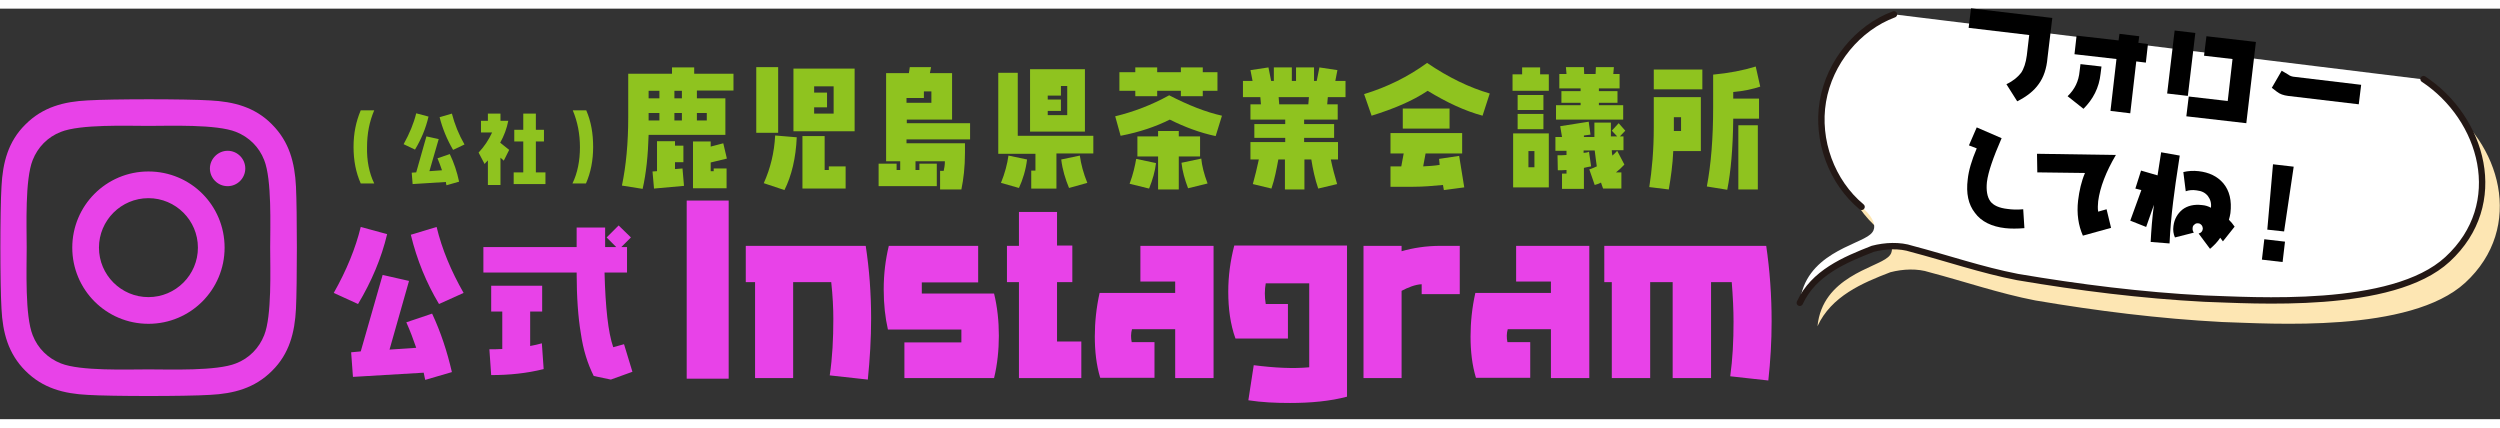 <?xml version="1.0" encoding="UTF-8"?>
<!-- Generator: Adobe Illustrator 28.2.0, SVG Export Plug-In . SVG Version: 6.00 Build 0)  -->
<svg xmlns="http://www.w3.org/2000/svg" xmlns:xlink="http://www.w3.org/1999/xlink" version="1.1" id="レイヤー_1" x="0px" y="0px" viewBox="0 0 833.7 136.9" style="enable-background:new 0 0 833.7 136.9;" xml:space="preserve" width="800">
<rect x="0" y="0" width="833.7" height="136.9" fill="#333333" stroke="none"/>
<style type="text/css">
	.st0{fill:#E842E8;}
	.st1{fill:#8FC31F;}
	.st2{fill:#FDE6B3;}
	.st3{fill:#FFFFFF;}
	.st4{fill:none;stroke:#231815;stroke-width:2.126;stroke-linecap:round;stroke-linejoin:round;stroke-miterlimit:10;}
</style>
<path class="st0" d="M119.4,98.5l-8.1-3.7c4.3-7.6,7.3-15,9-22l8.8,2.4C127.2,83.2,123.9,91,119.4,98.5z M141.3,121.4l-23.6,1.4  l-0.6-8.2l3.2-0.3l7.3-25.5l8.8,2l-6.5,22.9l8.9-0.6c-1-2.9-2-5.6-3.3-8.5l8.6-2.9c2.9,6.2,5,12.6,6.6,19.5l-8.9,2.6  C141.7,123.1,141.4,122.2,141.3,121.4z M137,75.4l8.6-2.6c1.8,7.5,4.9,14.8,9,22l-8.2,3.7C142.2,91.5,139,83.7,137,75.4z"></path>
<path class="st0" d="M198,122.5c-2-4-3.5-8.6-4.3-14.2c-0.9-5.3-1.4-12.1-1.4-20.3h-31.1v-8.5h31.1V73h9.5v6.5h3.7l-3.2-3.2l4-4  l4.1,4l-3.2,3.2h1.9V88h-7.5c0.3,11.6,1.2,20,2.9,24.9l3.6-1l2.8,9.2l-7.2,2.6L198,122.5z M163.8,122.2l-0.6-8.6  c1.2,0,2.6,0,4.3-0.1V101h-3.7v-8.6h17v8.6h-4v11.5c1.6-0.3,2.9-0.6,3.9-0.9l0.6,8.6C175.7,121.6,169.9,122.2,163.8,122.2z"></path>
<path class="st0" d="M474.1,91.9c-2.2,0.1-4.6,1.1-6.7,2.2v29.1h-12.7V79.1h12.7v1.8c3.8-1.1,8.2-1.8,13-1.8h6.4v16.1h-12.7V91.9z"></path>
<g>
	<path class="st0" d="M229,64h14v59.4h-14V64z"></path>
	<path class="st0" d="M277.9,103.5c0-3.6-0.2-7.8-0.7-12.3h-12.7v32h-12.7v-32h-3.1V79.1h40c1.2,7.8,1.8,15.9,1.8,24.2   c0,6.7-0.4,13.5-1.1,20.4l-12.7-1.4C277.6,116.3,277.9,110,277.9,103.5z"></path>
	<path class="st0" d="M333.1,109.1c0,4.7-0.5,9.6-1.6,14.1h-29.9v-11.9h19v-4.3h-24.5c-0.9-4-1.4-8.3-1.4-13.4   c0-5.2,0.6-9.9,1.7-14.5h29.8v12.2h-18.8V95h24.1C332.6,99.5,333.1,104.2,333.1,109.1z"></path>
	<path class="st0" d="M339.8,91.2h-4V79.1h4V67.8h12.7v11.2h5.1v12.2h-5.1V111h8.1v12.2h-20.8V91.2z"></path>
	<path class="st0" d="M391.8,106.9h-14.3c-0.4,1.4-0.4,2.9-0.1,4.3h7.6v11.9h-18.1c-1.3-4.3-1.8-8.9-1.8-13.8   c0-4.7,0.5-9.6,1.6-14.5h25.2v-3.8h-11.6V79.1h24.4v44.1h-12.8V106.9z"></path>
	<path class="st0" d="M430.2,131.5c-4.8,0-9.4-0.2-13.9-0.9l1.8-11.7c7,0.9,13.2,1.2,18.5,0.7v-28h-14.5c-0.4,2.2-0.4,4.5,0,6.9h7.4   V110H412c-1.7-4.7-2.4-10-2.4-15.6c0-5.3,0.7-10.3,2-15.4h37.6v50.4C443.6,130.9,437.1,131.5,430.2,131.5z"></path>
	<path class="st0" d="M517.1,106.9h-14.3c-0.4,1.4-0.4,2.9-0.1,4.3h7.6v11.9h-18.1c-1.3-4.3-1.8-8.9-1.8-13.8   c0-4.7,0.5-9.6,1.6-14.5h25.2v-3.8h-11.6V79.1H530v44.1h-12.8V106.9z"></path>
	<path class="st0" d="M578.1,104.4c0-3.8-0.2-8.3-0.6-13.2h-6.9v32h-12.8v-32h-7.5v32h-12.8v-32h-2.5V79.1H589   c1.2,8.2,1.8,16.6,1.8,25.2c0,6.8-0.4,13.3-1.1,19.7l-12.7-1.4C577.8,116.8,578.1,110.9,578.1,104.4z"></path>
</g>
<g>
	<path class="st1" d="M124.8,58.3h-4.5c-1.6-3.6-2.4-7.6-2.4-12.2c0-4.5,0.8-8.4,2.4-12.2h4.5c-1.6,3.7-2.4,7.8-2.4,12.3   C122.3,50.7,123.1,54.8,124.8,58.3z"></path>
	<path class="st1" d="M138.4,47l-3.8-1.8c2-3.6,3.4-7,4.2-10.3l4.1,1.1C142,39.9,140.5,43.5,138.4,47z M148.7,57.8l-11.1,0.7   l-0.3-3.8l1.5-0.1l3.4-12l4.1,0.9l-3.1,10.7l4.2-0.3c-0.5-1.4-0.9-2.6-1.5-4l4.1-1.4c1.4,2.9,2.4,5.9,3.1,9.2l-4.2,1.2   C148.8,58.6,148.7,58.2,148.7,57.8z M146.6,36.2l4.1-1.2c0.9,3.5,2.3,7,4.2,10.3l-3.8,1.8C149.1,43.7,147.6,40.1,146.6,36.2z"></path>
	<path class="st1" d="M166.9,49.7v9.1h-4.2v-8.2c-0.4,0.4-0.8,0.8-1.1,1.2l-2-3.8c1.9-2,3.4-4.3,4.5-6.7h-3.7v-3.9h2.3V35h4.2v2.4   h2.6c-0.5,2.6-1.4,5-2.7,7.3l3,2.4l-1.8,3.6L166.9,49.7z M171.3,54.6h3.2V44.3h-3v-3.9h3V35h4.2v5.4h2.7v3.9h-2.7v10.3h3.2v3.9   h-10.6V54.6z"></path>
	<path class="st1" d="M197.8,46.1c0,4.5-0.8,8.6-2.4,12.2h-4.5c1.7-3.5,2.5-7.6,2.5-12.1c0-4.4-0.8-8.5-2.4-12.3h4.5   C197.1,37.6,197.8,41.6,197.8,46.1z"></path>
</g>
<path class="st1" d="M232.4,27.4v2.5h9.5v12.2h-25.6c-0.2,6.8-0.8,12.8-2,18l-6.9-1.1c1.4-6.7,2.1-14.3,2.1-22.7V21.7h14.6v-2.1h7.4  v2.1h13.1v5.6H232.4z M219.9,27.4h-3.6v2.5h3.6V27.4z M219.9,34.8h-3.6v2.5h3.6V34.8z M218.1,60l-0.5-5.7l1.5-0.1v-10h6v1.5h2.8v5.5  h-2.8v2.3l2.5-0.2l0.5,5.8L218.1,60z M227.4,27.4h-2.5v2.5h2.5V27.4z M227.4,34.8h-2.5v2.5h2.5V34.8z M237,51.3v2.9h1v-0.9h4.3v6.6  h-11.2V44.3h5.9V46l4.2-1.1l1.2,5.1L237,51.3z M235.7,34.8h-3.3v2.5h3.3V34.8z"></path>
<path class="st1" d="M252.2,41.4V19.5h7.3v21.9H252.2z M261.6,60.5l-6.9-2.3c2.2-4.9,3.5-10.1,3.8-15.9l7.2,0.6  C265.4,49.8,264,55.7,261.6,60.5z M264.6,40.9V20H285v20.9H264.6z M267.6,60V42.5h7.4v11.3h1.4v-1.2h5.6V60H267.6z M278,25.9h-6.5  V28h4.3v4.9h-4.3V35h6.5V25.9z"></path>
<path class="st1" d="M302.3,43.6v1.3h19.5V48c0,4.9-0.5,8.9-1.2,12.3h-7.1v-6.2h1.2c0.2-0.9,0.4-1.9,0.4-3.2h-9.8v2.9h1.3v-2.1h5.8  v7.5h-19.4v-7.5h6v2.1h1.2v-2.9h-4.7V21.5h7.6l0.3-2h7.1l-0.4,2h7.4V37h-15.1v1.2h21.1v5.4H302.3z M310.6,27.6h-2.5v2.2h-5.8v1.6  h8.3V27.6z"></path>
<path class="st1" d="M352.3,48.3v11.7h-8.4V54h1.4v-5.6h-12.4V21.4h6.5v21h25.2v5.9H352.3z M339.8,59.8l-6-1.7  c1.3-3.2,2.1-6.2,2.5-9.1l6.2,1.3C342.1,53.7,341.1,57,339.8,59.8z M343.5,41V20.2h18.3V41H343.5z M355.9,25.8h-2.1V29h-4.4v1.3h4.4  v3.8h-4.4v1.4h6.5V25.8z M362.6,58.1l-6.1,1.7c-1.2-2.9-2.2-6.1-2.6-9.5l6.2-1.3C360.5,51.9,361.3,54.9,362.6,58.1z"></path>
<path class="st1" d="M390.1,37c-4.6,2.3-10.1,4.2-16.4,5.4l-1.8-6.5c6.2-1.5,12.2-3.8,18-7c6.4,3.3,12.2,5.6,17.6,6.8l-2.1,6.8  C400.2,41.4,395.1,39.5,390.1,37z M401.1,29.2h-7.3v-1.8h-7.9v1.8h-7.3v-1.8h-5.3v-6.2h5.3v-1.6h7.3v1.6h7.9v-1.6h7.3v1.6h4.9v6.2  h-4.9V29.2z M383.2,60l-6.5-1.6c1.2-3.2,1.8-6,2.2-8.3l6.6,1.4C385.2,54.2,384.4,57,383.2,60z M393.1,60.3h-6.9v-11h-6.9v-6.7h6.9  v-1.8h6.9v1.8h7.1v6.7h-7.1V60.3z M394,51.4l6.6-1.4c0.2,2.3,0.9,5.1,2.1,8.3l-6.5,1.6C395.1,57,394.3,54.2,394,51.4z"></path>
<path class="st1" d="M442.8,29.5l-0.2,2.4h3.5V37h-11.2v1.5h10v4.6h-10v1.4h11.3v5.8h-2.4c0.6,2.9,1.3,5.5,2.1,8.2l-6.3,1.5  c-1.1-3.2-1.8-6.5-2.3-9.7h-2.3v10h-6.5v-10h-2.2c-0.6,3.2-1.2,6.5-2.3,9.7l-6.2-1.5c0.7-2.6,1.4-5.3,2-8.2h-2.8v-5.8h11.6v-1.4  h-10.3v-4.6h10.3V37H417v-5.1h3.5l-0.2-2.4h-5.8v-5.4h3.2l-0.7-3.6l6-0.9l0.9,4.5h0.9v-4.5h6v4.5h1.4v-4.5h6v4.5h0.9l0.9-4.5l6,0.9  l-0.7,3.6h3.4v5.4H442.8z M426.4,29.5l0.2,2.4h9.7l0.2-2.4H426.4z"></path>
<path class="st1" d="M476.1,27.4c-5.1,3.4-11.3,6-18.7,8.3l-2.5-7.2c7.6-2.3,14.7-5.8,21-10.4c7.2,4.9,14.1,8.2,20.9,10.2l-2.4,7.4  C488.5,34.1,482.5,31.3,476.1,27.4z M481.2,58.8c-3.1,0.3-6.5,0.6-9.9,0.6h-7.6v-6.8h3.6l0.8-4.3h-4.4v-6.8h23.9v6.8h-12.2l-0.8,4.3  c1.9-0.1,3.8-0.2,5.5-0.5l-0.2-2l6.7-1l1.7,10.5l-6.8,0.9L481.2,58.8z M467.8,33.3h15.6V40h-15.6V33.3z"></path>
<path class="st1" d="M504.4,27.4v-5.5h3.2v-2.3h6v2.3h2.9v5.5H504.4z M504.6,59.6v-18h11.9v18H504.6z M506.1,33.8v-5h8.6v5H506.1z   M506.1,40.2v-5.1h8.6v5.1H506.1z M511.7,47.5h-2v5.4h2V47.5z M540.2,42.6h1.2v4.6h-3.9c0,0.7,0.1,1.3,0.2,1.8  c0.6-0.5,1.1-1,1.6-1.6l2.4,4.6c-0.9,1-1.8,1.8-2.8,2.6h1.8V60h-6.1c-0.2-0.6-0.5-1.3-0.7-2c-0.7,0.4-1.4,0.6-2.1,0.8l-1.8-5.2  c0.8-0.2,1.8-0.7,2.5-1c-0.2-1.6-0.5-3.5-0.7-5.3h-3.7v0.8c0.7-0.1,1.3-0.1,1.8-0.4l0.7,4.9c-0.7,0.1-1.5,0.3-2.4,0.5v7h-7.3V55h1.5  v-1.2c-1,0.1-2.1,0.1-2.9,0.1l-0.1-5c0.9,0,2,0,3-0.1v-1.4h-3.7v-4.6h2.2l-0.6-3.6l9.5-1.5l0.6,4.3l-2.2,0.3v0.5h3.5v-2.5V38h5.5  v2.1v2.5h2.1l-1.8-1.9l2.3-2.5l2.2,2.5L540.2,42.6z M518.9,37v-4.8h8.2v-0.8h-6.4v-3.9h6.4v-0.9h-7.1v-4.8h2.4l-0.2-2.3h6l0.1,2.3  h3.8l0.1-2.3h6l-0.2,2.3h2.1v4.8h-6.9v0.9h6.2v3.9h-6.2v0.8h8.1V37H518.9z"></path>
<path class="st1" d="M558,47.5c-0.2,4.5-0.8,8.8-1.5,12.8l-6.5-0.8c0.9-5.7,1.5-12.3,1.5-19.9V29.5h15.7v18H558z M551.5,26.9v-6.6  h16.2v6.6H551.5z M560.6,36.2h-2.4v4.6h2.4V36.2z M578,27.8v2.2h8.6v6.7H578c-0.1,9.8-0.8,17.7-2,23.7l-6.8-1.1  c1.4-7.4,2.1-16.1,2.1-26.3V22c5.3-0.5,10-1.4,14.2-2.7L587,26C584.6,26.8,581.5,27.5,578,27.8z M579.7,60.3V38.9h6.5v21.4H579.7z"></path>
<g>
	<g>
		<path class="st2" d="M606.1,105.9c4.6-10,14.9-14.4,24.3-18c4.2-1.1,9.1-1.3,13,0c11.8,3.1,23.4,7.1,35.3,9.4    c20.6,3.5,41.4,6.1,62.3,7.2c16.2,0.5,62.7,3.8,81.1-13.1c20.1-18.5,11.7-47.1-8-60.1L637.5,9.5c-12.1,4.5-21.5,16-23.7,29    c-2.2,13,2.9,26.9,12.9,35.2c0,0,7.1,5.7,2.9,9.2C625.5,86.5,607.7,89.5,606.1,105.9z"></path>
	</g>
	<g>
		<path class="st3" d="M600.2,98.2c4.6-10,14.9-14.4,24.3-18c4.2-1.1,9.1-1.3,13,0c11.8,3.1,23.4,7.1,35.3,9.4    c20.6,3.5,41.4,6.1,62.3,7.2c16.2,0.5,62.7,3.8,81.1-13.1c20.1-18.5,11.7-47.1-8-60.1L631.6,1.9c-12.1,4.5-21.5,16-23.7,29    c-2.2,13,2.9,26.9,12.9,35.2c0,0,7.1,5.7,2.9,9.2C619.6,78.9,601.8,81.8,600.2,98.2z"></path>
	</g>
	<g>
		<path class="st4" d="M808.2,23.5c19.7,13,28.1,41.6,8,60.1c-18.4,17-65,13.6-81.1,13.1c-20.9-1.1-41.7-3.7-62.3-7.2    c-11.9-2.3-23.5-6.3-35.3-9.4c-3.9-1.3-8.8-1.1-13,0c-9.4,3.7-19.7,8-24.3,18"></path>
		<path class="st4" d="M631.6,1.9c-12.1,4.5-21.5,16-23.7,29c-2.2,13,2.9,26.9,12.9,35.2"></path>
	</g>
</g>
<g>
	<path d="M679.9,25.1c-1.6,2.3-4,4.2-7.2,5.8l-3.6-5.7c2.3-1.1,3.8-2.4,4.9-3.8c0.9-1.3,1.6-3.4,1.9-5.8l0.8-6.8l-20.2-2.4l0.8-6.5   l27.1,3.2l-1.6,13.3C682.5,20,681.5,22.9,679.9,25.1z"></path>
	<path d="M694.8,33.4l-5.3-4.2c2.4-2.3,3.7-5,4-8.3l0.3-2.4l7,0.8l-0.3,2.4C700,26.4,698,30.2,694.8,33.4z M710.4,34.9l-6.6-0.8   l2-17.3l-14-1.6l0.7-6.2l14,1.6l0.3-2.2l6.6,0.8l-0.3,2.2l3.2,0.4l-0.7,6.2l-3.2-0.4L710.4,34.9z"></path>
	<path d="M725.2,7.3l6.9,0.8l-2.5,21l-6.9-0.8L725.2,7.3z M729.9,29.3l13,1.5l1.6-14l-9.5-1.1l0.8-6.5l16.5,1.9l-3.2,27.1l-20-2.3   L729.9,29.3z"></path>
	<path d="M759.3,27.7l-1.7-1.3l3.3-5.7l2.2,1.3c0.5,0.4,1.1,0.6,1.7,0.7l22.6,2.7l-0.8,6.5L763,29.1   C761.5,28.9,760.3,28.5,759.3,27.7z"></path>
	<path d="M668.7,73.2c-4.5-0.5-8-2.2-10.1-5.1c-2.2-2.8-3-6.5-2.4-11.2c0.3-2.9,1.3-6.3,3-10.3l-2.6-1l2.6-6l8.3,3.6   c-2.8,6.4-4.5,11.3-4.9,14.6c-0.3,2.8,0.1,5,1.1,6.4c1,1.4,3,2.3,5.8,2.6c1.4,0.2,3.1,0.3,5.2,0.1l0.4,6.3   C672.7,73.4,670.5,73.4,668.7,73.2z"></path>
	<path d="M693,64c0.4-3.3,1.1-6.4,2.3-9.2l-15.9-0.2l-0.1-6.2l26.3,0.4c-3.3,5.6-5.3,10.8-5.9,15.4c-0.1,1.2-0.2,2.4,0,3.5l2.8-0.8   l1.5,6.2l-9.4,2.6C693.1,72.3,692.5,68.4,693,64z"></path>
	<path d="M718.3,65.4l-2.6,7.4l-5.3-2.1l3.7-10.2l-2-0.5l1.9-6l5.5,1.6c0.3-1.9,0.7-4.4,1.2-7.7l6.2,1.1c-1.1,6.9-1.8,12.2-2.2,15.4   c-0.6,4.8-1,9.5-1.2,13.9l-6.3-0.5C717.4,74,717.7,69.8,718.3,65.4z M740.4,76.4c-0.9,1.4-2.1,2.6-3.4,3.7l-3.8-5.1   c0.8-0.2,1.3-0.7,1.4-1.6c0-0.3-0.1-0.8-0.4-1.2c-0.4-0.4-0.7-0.6-1.1-0.6c-0.6-0.1-1,0.1-1.3,0.4c-0.3,0.2-0.6,0.6-0.6,1.1   c-0.1,0.6,0.1,1.2,0.4,1.6l-6.3,1.6c-0.5-1.1-0.7-2.4-0.5-3.8c0.3-2.3,1.3-4.1,3-5.5c1.7-1.3,3.9-1.8,6.5-1.5   c1.2,0.1,2.1,0.4,3,0.9c0.2-1.6-0.2-2.8-1-3.9c-0.9-1.1-2-1.7-3.8-1.9c-1.3-0.2-2.5-0.1-3.6,0.3l-0.8-6.4c1.6-0.4,3.4-0.5,5.1-0.3   c3.5,0.4,6.2,1.7,8.2,4c2.1,2.5,2.9,5.8,2.4,10c-0.1,0.7-0.3,1.5-0.5,2.2c0.7,0.7,1.3,1.4,1.9,2.3l-3.9,4.9L740.4,76.4z"></path>
	<path d="M755.1,76.9l6.9,0.8l-0.8,6.8l-6.9-0.8L755.1,76.9z M756.1,73.7l1.9-21.8l6.9,0.8l-3.2,21.6L756.1,73.7z"></path>
</g>
<g>
	<path class="st0" d="M98.7,100.1c-0.4,7.9-2.2,15-8,20.7c-5.8,5.8-12.8,7.6-20.7,8c-8.2,0.5-32.7,0.5-40.8,0   c-7.9-0.4-14.9-2.2-20.7-8c-5.8-5.8-7.6-12.8-8-20.7c-0.5-8.2-0.5-32.7,0-40.8c0.4-7.9,2.2-15,8-20.7c5.8-5.8,12.8-7.6,20.7-8   c8.2-0.5,32.7-0.5,40.8,0c7.9,0.4,15,2.2,20.7,8c5.8,5.8,7.6,12.8,8,20.7C99.1,67.4,99.1,91.9,98.7,100.1z M90.1,79.7   c0-7.2,0.6-22.7-2-29.2c-1.7-4.4-5.1-7.7-9.4-9.4c-6.5-2.6-22-2-29.2-2c-7.2,0-22.7-0.6-29.2,2c-4.4,1.7-7.7,5.1-9.4,9.4   c-2.6,6.5-2,22-2,29.2c0,7.2-0.6,22.7,2,29.2c1.7,4.4,5.1,7.7,9.4,9.4c6.5,2.6,22,2,29.2,2c7.2,0,22.7,0.6,29.2-2   c4.4-1.7,7.7-5.1,9.4-9.4C90.7,102.4,90.1,86.9,90.1,79.7z M74.9,79.7c0,14-11.3,25.4-25.4,25.4S24.1,93.7,24.1,79.7   c0-14,11.3-25.4,25.4-25.4S74.9,65.6,74.9,79.7z M66,79.7c0-9.1-7.4-16.5-16.5-16.5c-9.1,0-16.5,7.4-16.5,16.5   c0,9.1,7.4,16.5,16.5,16.5C58.6,96.2,66,88.8,66,79.7z M75.9,59.2c-3.3,0-5.9-2.7-5.9-5.9s2.7-5.9,5.9-5.9c3.3,0,5.9,2.7,5.9,5.9   C81.8,56.5,79.2,59.2,75.9,59.2z"></path>
</g>
<g>
</g>
<g>
</g>
<g>
</g>
<g>
</g>
<g>
</g>
<g>
</g>
<g>
</g>
<g>
</g>
<g>
</g>
<g>
</g>
<g>
</g>
<g>
</g>
<g>
</g>
<g>
</g>
<g>
</g>
</svg>
